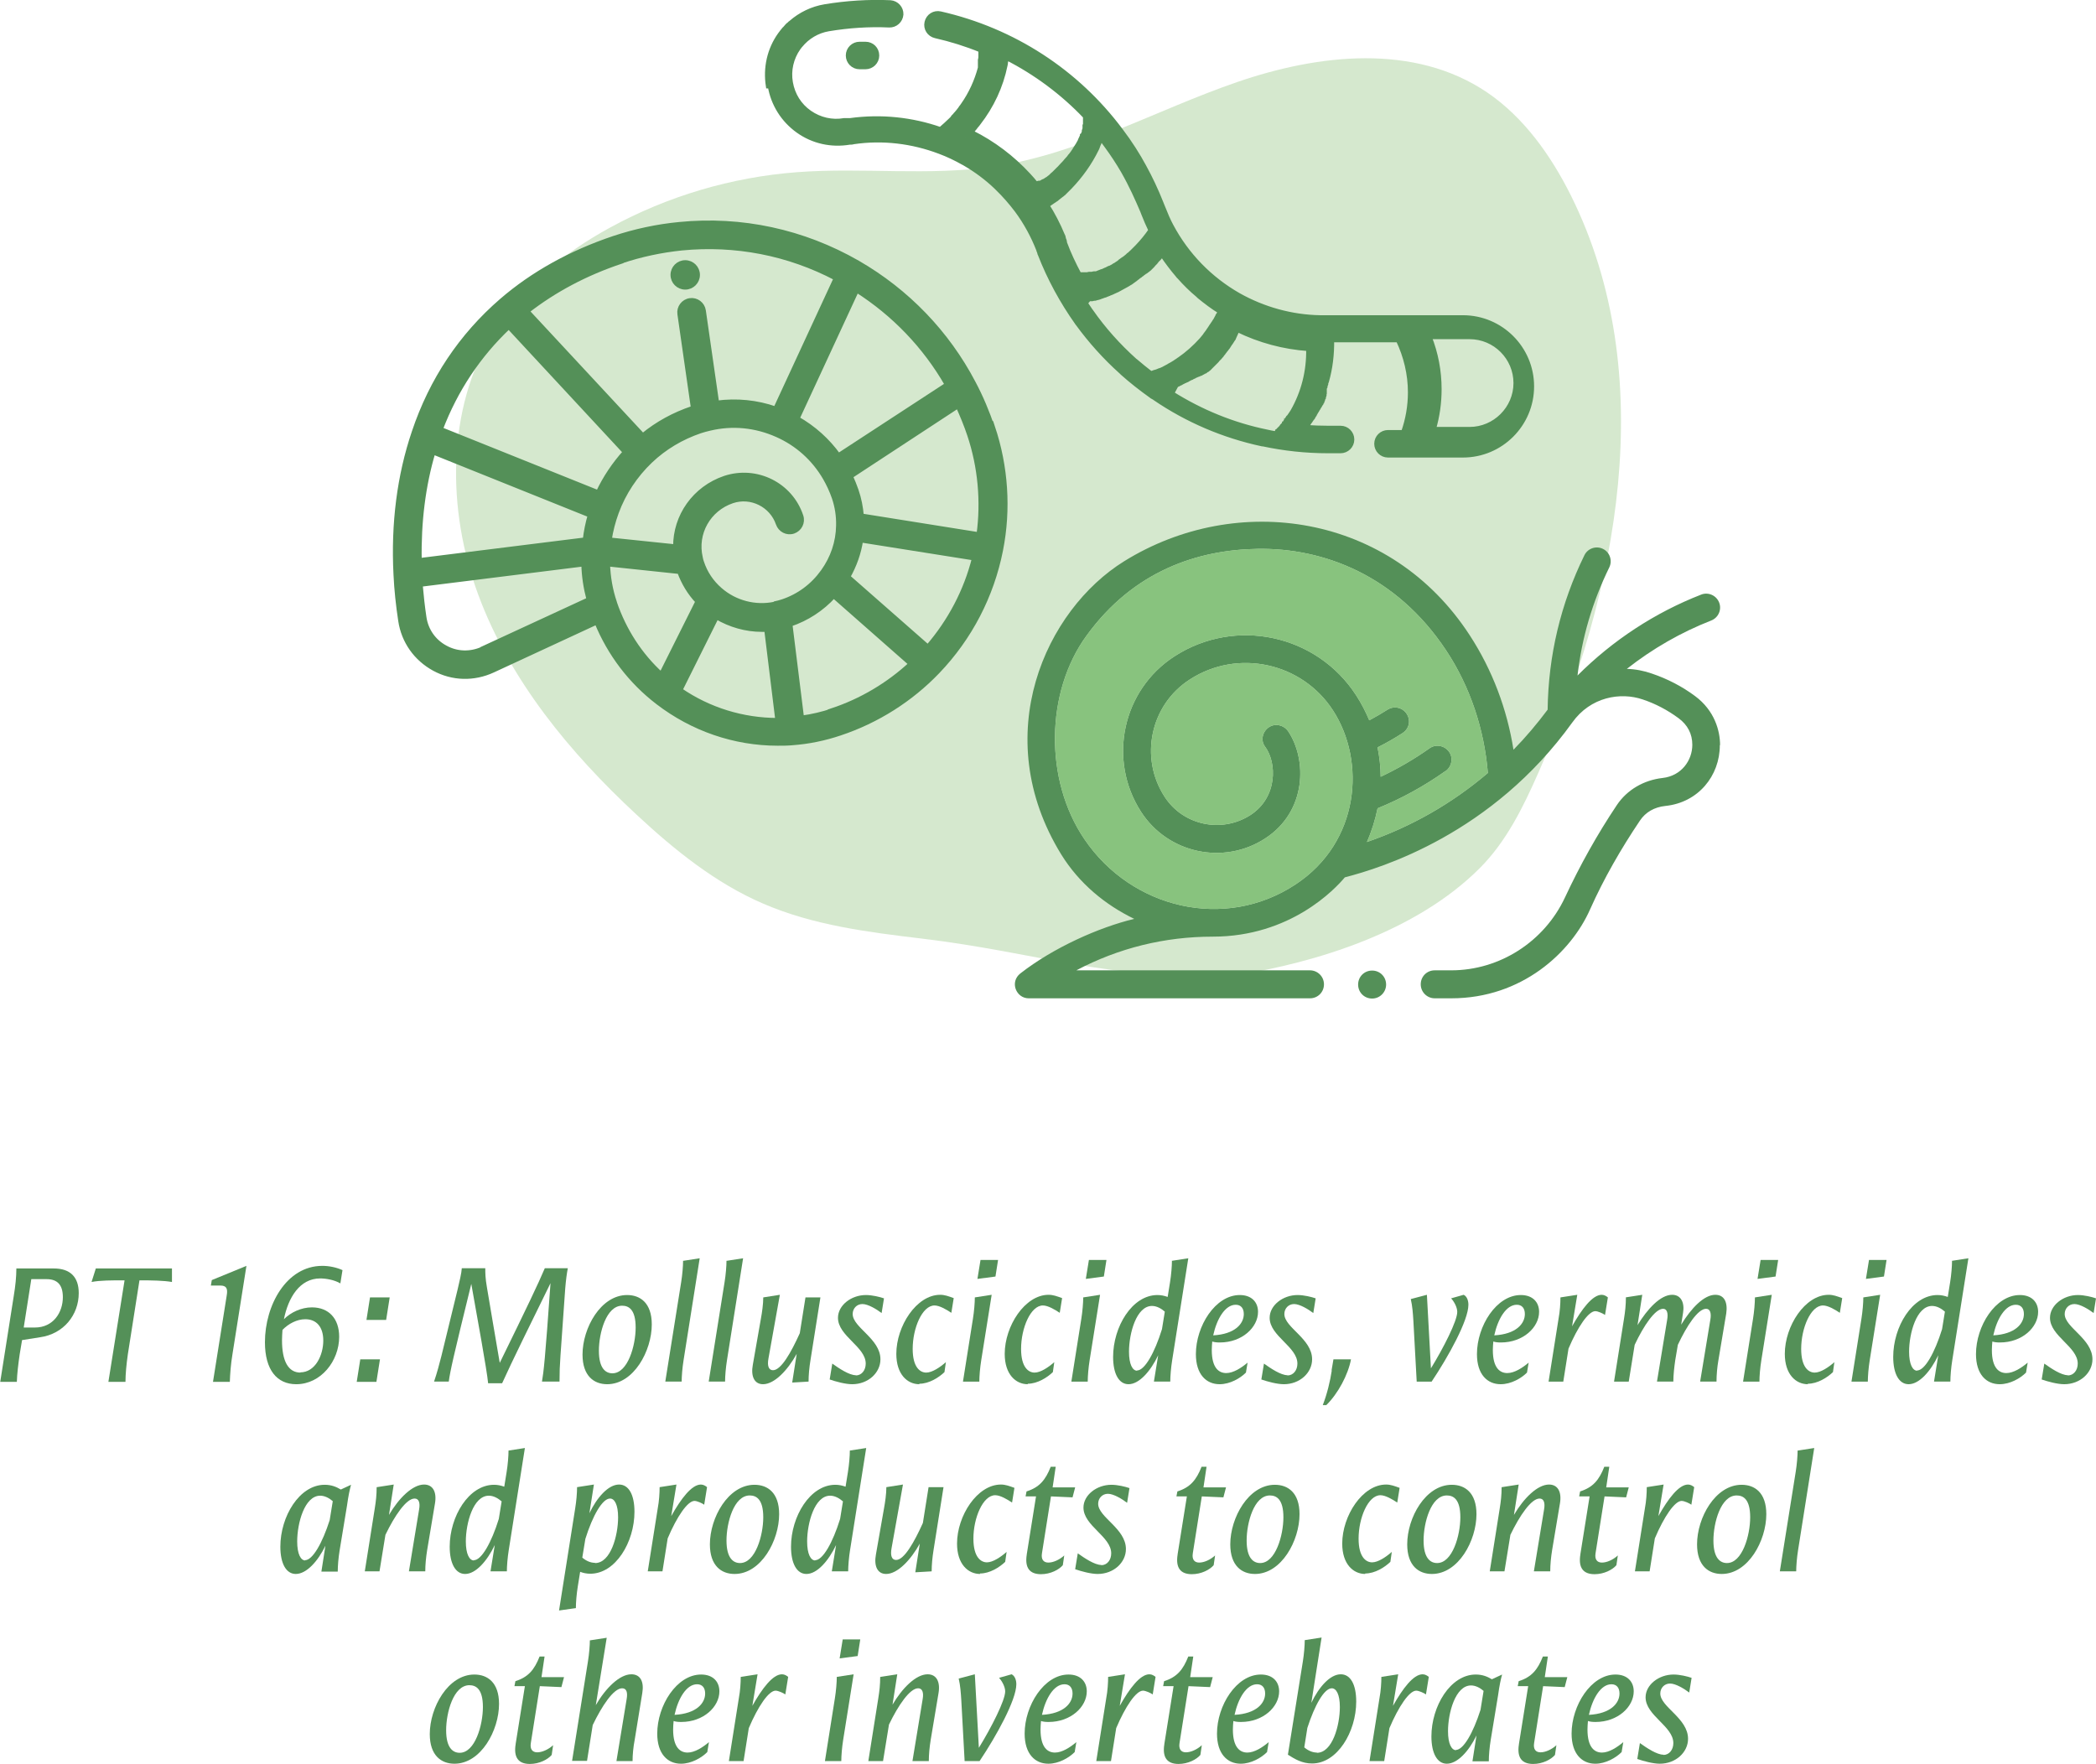 <?xml version="1.0" encoding="UTF-8"?> <svg xmlns="http://www.w3.org/2000/svg" id="Laag_2" data-name="Laag 2" viewBox="0 0 88.37 74.36"><defs><style> .cls-1 { fill: #d5e8ce; } .cls-2, .cls-3 { fill: #549058; } .cls-3 { stroke: #549058; stroke-miterlimit: 10; stroke-width: .2px; } .cls-4 { fill: #88c37e; } </style></defs><g id="Laag_1-2" data-name="Laag 1"><path class="cls-1" d="M52.08,41.13c-5.41.21-8.24-.96-13.23-1.56-2.26-.27-4.56-.56-6.67-1.47-2-.86-3.74-2.26-5.35-3.76-2.8-2.6-5.32-5.64-6.66-9.25-1.34-3.6-1.35-7.84.62-11.06,1.18-1.92,2.98-3.37,4.94-4.44,2.42-1.32,5.11-2.12,7.87-2.33,2.76-.21,5.57.17,8.31-.24,3.59-.53,6.82-2.38,10.25-3.56s7.46-1.64,10.53.43c1.55,1.05,2.69,2.65,3.54,4.35,3.77,7.57,1.99,16.74-1.38,24.36-.64,1.45-1.35,2.89-2.46,4-2.68,2.69-6.92,3.99-10.3,4.52"></path><g><path class="cls-2" d="M.69,53.48h1.58c.67,0,1.05.34,1.05,1.04,0,.92-.64,1.72-1.63,1.86l-.76.12-.1.6c-.06.41-.11.83-.12,1.16h-.7l.57-3.62c.07-.42.11-.81.11-1.16ZM1.47,55.97c.78,0,1.18-.64,1.18-1.28,0-.52-.23-.76-.69-.76h-.64l-.32,2.04h.47Z"></path><path class="cls-2" d="M5.25,53.98c-.55,0-1.03,0-1.39.07l.18-.57h3.21v.57c-.34-.06-.83-.07-1.37-.07l-.49,3.12c-.06.42-.1.84-.1,1.16h-.72l.68-4.27Z"></path><path class="cls-2" d="M9.28,54.2h-.39l.04-.23,1.46-.6-.59,3.73c-.07.42-.1.84-.11,1.16h-.71l.58-3.65c.05-.29-.02-.41-.27-.41Z"></path><path class="cls-2" d="M13.59,53.37c.27,0,.59.06.85.18l-.09.56c-.25-.15-.61-.21-.85-.21-.87,0-1.35.82-1.53,1.72.29-.29.73-.5,1.18-.5.71,0,1.15.47,1.15,1.24,0,1.02-.77,2-1.81,2-.81,0-1.32-.6-1.32-1.77,0-1.55.9-3.22,2.42-3.22ZM12.66,57.86c.63,0,.97-.72.97-1.34,0-.58-.29-.9-.76-.9-.35,0-.71.19-.96.45-.01.15-.02.3-.02.44,0,.87.26,1.36.78,1.36Z"></path><path class="cls-2" d="M16.02,57.31l-.15.95h-.83l.15-.95h.83ZM15.6,54.7h.83l-.15.95h-.83l.15-.95Z"></path><path class="cls-2" d="M18.61,57.17l.68-2.79c.08-.34.17-.71.18-.91h.99c0,.2,0,.41.07.81.1.62.36,2.11.54,3.18,1.18-2.41,1.61-3.31,1.9-3.99h.97c-.04.2-.08.49-.11.86l-.2,2.83c-.03.42-.04.7-.04,1.09h-.74c.07-.41.13-.88.36-4.15-.81,1.65-1.63,3.31-2.04,4.22h-.59c-.05-.55-.47-2.83-.71-4.19-.77,3.14-.88,3.63-.95,4.12h-.62c.13-.38.22-.73.31-1.08Z"></path><path class="cls-2" d="M24.56,57.11c0-1.12.77-2.51,1.88-2.51.55,0,1.04.33,1.04,1.24,0,1.11-.76,2.52-1.88,2.52-.55,0-1.04-.34-1.04-1.25ZM25.82,57.9c.65,0,.98-1.17.98-1.93s-.29-.92-.57-.92c-.67,0-.98,1.15-.98,1.9s.29.95.57.95Z"></path><path class="cls-2" d="M28.79,53.16l.71-.11-.68,4.3c-.05.31-.08.67-.08.9h-.69l.67-4.2c.05-.31.08-.67.08-.9Z"></path><path class="cls-2" d="M30.62,53.16l.71-.11-.68,4.3c-.05.31-.08.67-.08.9h-.69l.67-4.2c.05-.31.08-.67.08-.9Z"></path><path class="cls-2" d="M33.59,57.08c-.38.69-.94,1.28-1.42,1.28-.37,0-.52-.34-.43-.82l.34-1.94c.05-.27.1-.62.1-.9l.7-.11-.48,2.68c-.06.32.01.5.19.5.34,0,.76-.74,1.13-1.56l.24-1.51h.63l-.42,2.65c-.05.31-.08.62-.08.9l-.69.04.19-1.21Z"></path><path class="cls-2" d="M36.08,57.99c.25,0,.42-.22.42-.5,0-.71-1.17-1.16-1.17-1.93,0-.52.55-.96,1.18-.96.26,0,.59.08.76.14l-.1.62c-.21-.16-.57-.38-.81-.38s-.41.19-.41.42c0,.57,1.17,1.04,1.17,1.91,0,.57-.52,1.05-1.19,1.05-.29,0-.69-.11-.95-.2l.11-.67c.28.2.71.49.99.49Z"></path><path class="cls-2" d="M38.76,58.36c-.5,0-.97-.41-.97-1.28,0-1.17.85-2.49,1.85-2.49.19,0,.35.06.57.14l-.1.62c-.21-.14-.5-.31-.71-.31-.52,0-.92.96-.92,1.83,0,.79.32,1,.57,1s.58-.22.83-.44l-.06.42c-.24.23-.65.49-1.06.49Z"></path><path class="cls-2" d="M41.1,54.7l.71-.11-.44,2.76c-.05.31-.08.67-.08.9h-.69l.42-2.65c.05-.31.08-.67.08-.9ZM41.34,53.12h.74l-.11.7-.76.1.13-.8Z"></path><path class="cls-2" d="M43.33,58.36c-.5,0-.97-.41-.97-1.28,0-1.17.85-2.49,1.85-2.49.19,0,.35.06.57.14l-.1.62c-.21-.14-.5-.31-.71-.31-.52,0-.92.96-.92,1.83,0,.79.32,1,.57,1s.58-.22.83-.44l-.06.42c-.24.23-.65.49-1.06.49Z"></path><path class="cls-2" d="M45.67,54.7l.71-.11-.44,2.76c-.05.31-.08.67-.08.9h-.69l.42-2.65c.05-.31.08-.67.08-.9ZM45.91,53.12h.74l-.11.7-.76.1.13-.8Z"></path><path class="cls-2" d="M49.39,53.16l.71-.11-.68,4.3c-.05.31-.08.67-.08.9h-.69l.18-1.11c-.32.67-.8,1.22-1.25,1.22-.4,0-.65-.43-.65-1.15,0-1.27.8-2.61,1.87-2.61.15,0,.29.03.43.08l.1-.62c.05-.31.08-.67.08-.9ZM47.94,57.78c.32,0,.74-.74,1.05-1.74l.12-.74c-.15-.13-.34-.24-.54-.24-.66,0-.97,1.16-.97,1.93,0,.53.15.8.34.8Z"></path><path class="cls-2" d="M51.42,58.36c-.56,0-1-.41-1-1.27,0-1.18.82-2.49,1.85-2.49.5,0,.77.3.77.71,0,.65-.67,1.29-1.61,1.29-.13,0-.23-.01-.32-.04-.01.12-.02.24-.02.36,0,.77.31.97.61.97s.64-.22.9-.44l-.07.42c-.24.24-.67.49-1.11.49ZM52.44,55.4c0-.24-.12-.39-.34-.39-.45,0-.8.6-.95,1.29.92-.05,1.29-.49,1.29-.9Z"></path><path class="cls-2" d="M54.28,57.99c.25,0,.42-.22.42-.5,0-.71-1.17-1.16-1.17-1.93,0-.52.55-.96,1.18-.96.26,0,.59.08.76.14l-.1.62c-.21-.16-.57-.38-.81-.38s-.41.19-.41.42c0,.57,1.17,1.04,1.17,1.91,0,.57-.52,1.05-1.19,1.05-.29,0-.69-.11-.95-.2l.11-.67c.28.2.71.49.99.49Z"></path><path class="cls-2" d="M56.14,57.78l.08-.47h.74c-.12.65-.55,1.45-1.04,1.93h-.15c.18-.46.31-1,.38-1.46Z"></path><path class="cls-2" d="M59.73,58.25l-.14-2.56c-.02-.32-.04-.62-.11-.92l.68-.18.17,3.1c.53-.86,1.11-2,1.11-2.38,0-.21-.16-.47-.26-.57l.53-.15c.13.06.2.23.2.42,0,.66-.84,2.18-1.55,3.24h-.63Z"></path><path class="cls-2" d="M63.27,58.36c-.56,0-1-.41-1-1.27,0-1.18.82-2.49,1.85-2.49.5,0,.77.3.77.71,0,.65-.67,1.29-1.61,1.29-.13,0-.23-.01-.32-.04-.01.12-.02.24-.02.36,0,.77.31.97.61.97s.64-.22.9-.44l-.07.42c-.24.24-.67.49-1.11.49ZM64.29,55.4c0-.24-.12-.39-.34-.39-.45,0-.8.6-.95,1.29.92-.05,1.29-.49,1.29-.9Z"></path><path class="cls-2" d="M65.79,54.7l.71-.11-.22,1.33c.41-.73.86-1.33,1.25-1.33.11,0,.2.06.26.11l-.12.74c-.08-.06-.3-.16-.41-.16-.29,0-.74.66-1.13,1.58l-.22,1.39h-.62l.42-2.65c.06-.32.08-.65.08-.9Z"></path><path class="cls-2" d="M68.53,54.7l.71-.11-.2,1.28c.42-.69.97-1.28,1.46-1.28.38,0,.53.34.46.76l-.08.5c.42-.69.96-1.26,1.44-1.26.38,0,.53.32.46.79l-.33,1.97c-.05.28-.08.62-.08.9h-.69l.43-2.61c.05-.28-.01-.46-.18-.46-.34,0-.81.71-1.19,1.52l-.11.65c-.04.28-.08.62-.08.9h-.69l.43-2.61c.05-.28-.01-.46-.17-.46-.34,0-.82.71-1.2,1.52l-.25,1.55h-.62l.42-2.65c.05-.31.08-.59.08-.9Z"></path><path class="cls-2" d="M73.99,54.7l.71-.11-.44,2.76c-.05.31-.08.67-.08.9h-.69l.42-2.65c.05-.31.08-.67.08-.9ZM74.23,53.12h.74l-.11.7-.76.1.13-.8Z"></path><path class="cls-2" d="M76.22,58.36c-.5,0-.97-.41-.97-1.28,0-1.17.85-2.49,1.85-2.49.19,0,.35.06.57.14l-.1.62c-.21-.14-.5-.31-.71-.31-.52,0-.92.96-.92,1.83,0,.79.32,1,.57,1s.58-.22.83-.44l-.06.42c-.24.23-.65.49-1.06.49Z"></path><path class="cls-2" d="M78.56,54.7l.71-.11-.44,2.76c-.05.31-.08.67-.08.9h-.69l.42-2.65c.05-.31.08-.67.08-.9ZM78.8,53.12h.74l-.11.7-.76.1.13-.8Z"></path><path class="cls-2" d="M82.28,53.16l.71-.11-.68,4.3c-.05.31-.08.67-.08.9h-.69l.18-1.11c-.32.67-.8,1.22-1.25,1.22-.4,0-.65-.43-.65-1.15,0-1.27.8-2.61,1.87-2.61.15,0,.29.03.43.08l.1-.62c.05-.31.08-.67.08-.9ZM80.83,57.78c.32,0,.74-.74,1.05-1.74l.12-.74c-.15-.13-.34-.24-.54-.24-.66,0-.97,1.16-.97,1.93,0,.53.15.8.34.8Z"></path><path class="cls-2" d="M84.31,58.36c-.56,0-1-.41-1-1.27,0-1.18.82-2.49,1.85-2.49.5,0,.77.3.77.71,0,.65-.67,1.29-1.61,1.29-.13,0-.23-.01-.32-.04-.01.12-.02.24-.02.36,0,.77.31.97.61.97s.64-.22.9-.44l-.07.42c-.24.24-.67.49-1.11.49ZM85.33,55.4c0-.24-.12-.39-.34-.39-.45,0-.8.6-.95,1.29.92-.05,1.29-.49,1.29-.9Z"></path><path class="cls-2" d="M87.18,57.99c.25,0,.42-.22.42-.5,0-.71-1.17-1.16-1.17-1.93,0-.52.55-.96,1.18-.96.26,0,.59.08.76.14l-.1.62c-.21-.16-.57-.38-.81-.38s-.41.19-.41.42c0,.57,1.17,1.04,1.17,1.91,0,.57-.52,1.05-1.19,1.05-.29,0-.69-.11-.95-.2l.11-.67c.28.2.71.49.99.49Z"></path><path class="cls-2" d="M13.72,65.17c-.32.66-.8,1.19-1.25,1.19-.4,0-.65-.43-.65-1.15,0-1.27.8-2.61,1.87-2.61.27,0,.48.08.68.2l.43-.2c-.06.22-.11.45-.17.88l-.31,1.88c-.05.31-.08.64-.08.9h-.69l.17-1.09ZM12.86,65.78c.32,0,.73-.72,1.04-1.69l.13-.8c-.15-.13-.34-.23-.53-.23-.66,0-.97,1.16-.97,1.93,0,.53.15.8.34.8Z"></path><path class="cls-2" d="M15.89,62.7l.71-.11-.2,1.28c.41-.7.99-1.28,1.48-1.28.37,0,.54.31.46.79l-.33,1.97c-.05.31-.08.62-.08.9h-.69l.43-2.61c.05-.28-.01-.46-.19-.46-.35,0-.84.72-1.23,1.53l-.25,1.54h-.62l.42-2.65c.05-.31.08-.57.08-.9Z"></path><path class="cls-2" d="M21.42,61.16l.71-.11-.68,4.3c-.05.31-.08.67-.08.9h-.69l.18-1.11c-.32.67-.8,1.22-1.25,1.22-.4,0-.65-.43-.65-1.15,0-1.27.8-2.61,1.87-2.61.15,0,.29.03.43.08l.1-.62c.05-.31.08-.67.08-.9ZM19.98,65.78c.32,0,.74-.74,1.05-1.74l.12-.74c-.15-.13-.34-.24-.54-.24-.66,0-.97,1.16-.97,1.93,0,.53.15.8.34.8Z"></path><path class="cls-2" d="M24.28,67.8l-.71.1.68-4.3c.05-.31.08-.64.08-.9l.71-.11-.19,1.21c.32-.67.8-1.21,1.25-1.21.41,0,.65.43.65,1.15,0,1.28-.8,2.61-1.86,2.61-.16,0-.3-.03-.43-.08l-.1.62c-.05.31-.08.67-.08.9ZM25.09,65.9c.66,0,.97-1.16.97-1.93,0-.53-.15-.79-.34-.79-.32,0-.73.71-1.04,1.7l-.13.79c.15.13.34.22.53.22Z"></path><path class="cls-2" d="M27.81,62.7l.71-.11-.22,1.33c.41-.73.86-1.33,1.25-1.33.11,0,.2.06.26.11l-.12.74c-.08-.06-.3-.16-.41-.16-.29,0-.74.66-1.13,1.58l-.22,1.39h-.62l.42-2.65c.06-.32.08-.65.08-.9Z"></path><path class="cls-2" d="M29.93,65.11c0-1.12.77-2.51,1.88-2.51.55,0,1.04.33,1.04,1.24,0,1.11-.76,2.52-1.88,2.52-.55,0-1.04-.34-1.04-1.25ZM31.2,65.9c.65,0,.98-1.17.98-1.93s-.29-.92-.57-.92c-.67,0-.98,1.15-.98,1.9s.29.95.57.95Z"></path><path class="cls-2" d="M35.81,61.16l.71-.11-.68,4.3c-.05.31-.08.67-.08.9h-.69l.18-1.11c-.32.67-.8,1.22-1.25,1.22-.4,0-.65-.43-.65-1.15,0-1.27.8-2.61,1.87-2.61.15,0,.29.03.43.08l.1-.62c.05-.31.08-.67.08-.9ZM34.37,65.78c.32,0,.74-.74,1.05-1.74l.12-.74c-.15-.13-.34-.24-.54-.24-.66,0-.97,1.16-.97,1.93,0,.53.15.8.34.8Z"></path><path class="cls-2" d="M38.78,65.08c-.38.69-.94,1.28-1.42,1.28-.37,0-.52-.34-.43-.82l.34-1.94c.05-.27.1-.62.1-.9l.7-.11-.48,2.68c-.06.32.01.5.19.5.34,0,.76-.74,1.13-1.56l.24-1.51h.63l-.42,2.65c-.05.31-.08.62-.08.9l-.69.04.19-1.21Z"></path><path class="cls-2" d="M41.32,66.36c-.5,0-.97-.41-.97-1.28,0-1.17.85-2.49,1.85-2.49.19,0,.35.06.57.14l-.1.62c-.21-.14-.5-.31-.71-.31-.52,0-.92.96-.92,1.83,0,.79.32,1,.57,1s.58-.22.83-.44l-.06.42c-.24.23-.65.49-1.06.49Z"></path><path class="cls-2" d="M43.29,65.53l.39-2.44h-.44l.04-.21c.54-.17.8-.48,1.02-1.04h.21l-.13.87h.95l-.11.42-.91-.04-.38,2.4c-.04.25.06.39.27.39.2,0,.46-.11.67-.3l-.06.41c-.16.19-.52.38-.92.38-.48,0-.69-.27-.6-.83Z"></path><path class="cls-2" d="M46.43,65.99c.25,0,.42-.22.42-.5,0-.71-1.17-1.16-1.17-1.93,0-.52.55-.96,1.18-.96.26,0,.59.08.76.14l-.1.62c-.21-.16-.57-.38-.81-.38s-.41.19-.41.42c0,.57,1.17,1.04,1.17,1.91,0,.57-.52,1.05-1.19,1.05-.29,0-.69-.11-.95-.2l.11-.67c.28.2.71.49.99.49Z"></path><path class="cls-2" d="M49.65,65.53l.39-2.44h-.44l.04-.21c.54-.17.8-.48,1.02-1.04h.21l-.13.87h.95l-.11.42-.91-.04-.38,2.4c-.04.25.06.39.27.39.2,0,.46-.11.67-.3l-.06.41c-.16.19-.52.38-.92.38-.48,0-.69-.27-.6-.83Z"></path><path class="cls-2" d="M51.87,65.11c0-1.12.77-2.51,1.88-2.51.55,0,1.04.33,1.04,1.24,0,1.11-.76,2.52-1.88,2.52-.55,0-1.04-.34-1.04-1.25ZM53.13,65.9c.65,0,.98-1.17.98-1.93s-.29-.92-.57-.92c-.67,0-.98,1.15-.98,1.9s.29.95.57.95Z"></path><path class="cls-2" d="M57.56,66.36c-.5,0-.97-.41-.97-1.28,0-1.17.85-2.49,1.85-2.49.19,0,.35.06.57.14l-.1.62c-.21-.14-.5-.31-.71-.31-.52,0-.92.96-.92,1.83,0,.79.32,1,.57,1s.58-.22.83-.44l-.06.42c-.24.23-.65.49-1.06.49Z"></path><path class="cls-2" d="M59.33,65.11c0-1.12.77-2.51,1.88-2.51.55,0,1.04.33,1.04,1.24,0,1.11-.76,2.52-1.88,2.52-.55,0-1.04-.34-1.04-1.25ZM60.59,65.9c.65,0,.98-1.17.98-1.93s-.29-.92-.57-.92c-.67,0-.98,1.15-.98,1.9s.29.95.57.95Z"></path><path class="cls-2" d="M63.32,62.7l.71-.11-.2,1.28c.41-.7.99-1.28,1.48-1.28.37,0,.54.31.46.79l-.33,1.97c-.05.31-.08.62-.08.9h-.69l.43-2.61c.05-.28-.01-.46-.19-.46-.35,0-.84.72-1.23,1.53l-.25,1.54h-.62l.42-2.65c.05-.31.08-.57.08-.9Z"></path><path class="cls-2" d="M66.63,65.53l.39-2.44h-.44l.04-.21c.54-.17.8-.48,1.02-1.04h.21l-.13.87h.95l-.11.42-.91-.04-.38,2.4c-.04.25.06.39.27.39.2,0,.46-.11.67-.3l-.06.41c-.16.19-.52.38-.92.38-.48,0-.69-.27-.6-.83Z"></path><path class="cls-2" d="M69.43,62.7l.71-.11-.22,1.33c.41-.73.86-1.33,1.25-1.33.11,0,.2.06.26.11l-.12.74c-.08-.06-.3-.16-.41-.16-.29,0-.74.66-1.13,1.58l-.22,1.39h-.62l.42-2.65c.06-.32.08-.65.08-.9Z"></path><path class="cls-2" d="M71.55,65.11c0-1.12.77-2.51,1.88-2.51.55,0,1.04.33,1.04,1.24,0,1.11-.76,2.52-1.88,2.52-.55,0-1.04-.34-1.04-1.25ZM72.81,65.9c.65,0,.98-1.17.98-1.93s-.29-.92-.57-.92c-.67,0-.98,1.15-.98,1.9s.29.95.57.95Z"></path><path class="cls-2" d="M75.78,61.16l.71-.11-.68,4.3c-.05.31-.08.67-.08.9h-.69l.67-4.2c.05-.31.08-.67.08-.9Z"></path><path class="cls-2" d="M18.12,73.11c0-1.12.77-2.51,1.88-2.51.55,0,1.04.33,1.04,1.24,0,1.11-.76,2.52-1.88,2.52-.55,0-1.04-.34-1.04-1.25ZM19.38,73.9c.65,0,.98-1.17.98-1.93s-.29-.92-.57-.92c-.67,0-.98,1.15-.98,1.9s.29.95.57.95Z"></path><path class="cls-2" d="M21.74,73.53l.39-2.44h-.44l.04-.21c.54-.17.8-.48,1.02-1.04h.21l-.13.87h.95l-.11.42-.91-.04-.38,2.4c-.04.25.06.39.27.39.2,0,.46-.11.67-.3l-.06.41c-.16.19-.52.38-.92.38-.48,0-.69-.27-.6-.83Z"></path><path class="cls-2" d="M24.87,69.16l.71-.11-.46,2.84c.41-.71,1-1.3,1.5-1.3.38,0,.54.31.46.79l-.32,1.97c-.06.31-.09.64-.09.9h-.68l.43-2.61c.05-.28,0-.46-.19-.46-.36,0-.85.74-1.24,1.55l-.24,1.51h-.63l.67-4.2c.05-.31.08-.67.08-.9Z"></path><path class="cls-2" d="M28.71,74.36c-.56,0-1-.41-1-1.27,0-1.18.82-2.49,1.85-2.49.5,0,.77.3.77.71,0,.65-.67,1.29-1.61,1.29-.13,0-.23-.01-.32-.04-.01.12-.02.24-.02.36,0,.77.31.97.61.97s.64-.22.9-.44l-.07.42c-.24.24-.67.49-1.11.49ZM29.73,71.4c0-.24-.12-.39-.34-.39-.45,0-.8.6-.95,1.29.92-.05,1.29-.49,1.29-.9Z"></path><path class="cls-2" d="M31.23,70.7l.71-.11-.22,1.33c.41-.73.86-1.33,1.25-1.33.11,0,.2.06.26.11l-.12.74c-.08-.06-.3-.16-.41-.16-.29,0-.74.66-1.13,1.58l-.22,1.39h-.62l.42-2.65c.06-.32.08-.65.08-.9Z"></path><path class="cls-2" d="M35.28,70.7l.71-.11-.44,2.76c-.05.31-.08.67-.08.9h-.69l.42-2.65c.05-.31.08-.67.08-.9ZM35.53,69.12h.74l-.11.7-.76.1.13-.8Z"></path><path class="cls-2" d="M37.12,70.7l.71-.11-.2,1.28c.41-.7.99-1.28,1.48-1.28.37,0,.54.31.46.79l-.33,1.97c-.05.31-.08.62-.08.9h-.69l.43-2.61c.05-.28-.01-.46-.19-.46-.35,0-.84.72-1.23,1.53l-.25,1.54h-.62l.42-2.65c.05-.31.08-.57.08-.9Z"></path><path class="cls-2" d="M40.67,74.25l-.14-2.56c-.02-.32-.04-.62-.11-.92l.68-.18.17,3.1c.53-.86,1.11-2,1.11-2.38,0-.21-.16-.47-.26-.57l.53-.15c.13.06.2.23.2.42,0,.66-.84,2.18-1.55,3.24h-.63Z"></path><path class="cls-2" d="M44.2,74.36c-.56,0-1-.41-1-1.27,0-1.18.82-2.49,1.85-2.49.5,0,.77.3.77.71,0,.65-.67,1.29-1.61,1.29-.13,0-.23-.01-.32-.04-.01.12-.02.24-.02.36,0,.77.31.97.61.97s.64-.22.9-.44l-.07.42c-.24.24-.67.49-1.11.49ZM45.22,71.4c0-.24-.12-.39-.34-.39-.45,0-.8.6-.95,1.29.92-.05,1.29-.49,1.29-.9Z"></path><path class="cls-2" d="M46.72,70.7l.71-.11-.22,1.33c.41-.73.86-1.33,1.25-1.33.11,0,.2.06.26.11l-.12.74c-.08-.06-.3-.16-.41-.16-.29,0-.74.66-1.13,1.58l-.22,1.39h-.62l.42-2.65c.06-.32.08-.65.08-.9Z"></path><path class="cls-2" d="M49.09,73.53l.39-2.44h-.44l.04-.21c.54-.17.8-.48,1.02-1.04h.21l-.13.87h.95l-.11.42-.91-.04-.38,2.4c-.04.25.06.39.27.39.2,0,.46-.11.67-.3l-.06.41c-.16.19-.52.38-.92.38-.48,0-.69-.27-.6-.83Z"></path><path class="cls-2" d="M52.31,74.36c-.56,0-1-.41-1-1.27,0-1.18.82-2.49,1.85-2.49.5,0,.77.3.77.71,0,.65-.67,1.29-1.61,1.29-.13,0-.23-.01-.32-.04-.01.12-.02.24-.02.36,0,.77.31.97.61.97s.64-.22.9-.44l-.07.42c-.24.24-.67.49-1.11.49ZM53.34,71.4c0-.24-.12-.39-.34-.39-.45,0-.8.6-.95,1.29.92-.05,1.29-.49,1.29-.9Z"></path><path class="cls-2" d="M55.29,71.79c.32-.67.79-1.2,1.24-1.2.41,0,.65.43.65,1.15,0,1.28-.8,2.61-1.86,2.61-.42,0-.72-.18-1.02-.37l.63-3.93c.05-.31.08-.67.08-.9l.71-.11-.43,2.74ZM55.52,73.9c.66,0,.97-1.16.97-1.93,0-.53-.15-.79-.34-.79-.32,0-.72.71-1.03,1.67l-.13.82c.15.13.34.22.53.22Z"></path><path class="cls-2" d="M58.24,70.7l.71-.11-.22,1.33c.41-.73.86-1.33,1.25-1.33.11,0,.2.06.26.11l-.12.74c-.08-.06-.3-.16-.41-.16-.29,0-.74.66-1.13,1.58l-.22,1.39h-.62l.42-2.65c.06-.32.08-.65.08-.9Z"></path><path class="cls-2" d="M62.25,73.17c-.32.66-.8,1.19-1.25,1.19-.4,0-.65-.43-.65-1.15,0-1.27.8-2.61,1.87-2.61.27,0,.48.08.68.2l.43-.2c-.06.22-.11.45-.17.88l-.31,1.88c-.05.31-.08.64-.08.9h-.69l.17-1.09ZM61.38,73.78c.32,0,.73-.72,1.04-1.69l.13-.8c-.15-.13-.34-.23-.53-.23-.66,0-.97,1.16-.97,1.93,0,.53.15.8.34.8Z"></path><path class="cls-2" d="M64.04,73.53l.39-2.44h-.44l.04-.21c.54-.17.8-.48,1.02-1.04h.21l-.13.87h.95l-.11.42-.91-.04-.38,2.4c-.04.25.06.39.27.39.2,0,.46-.11.67-.3l-.06.41c-.16.19-.52.38-.92.38-.48,0-.69-.27-.6-.83Z"></path><path class="cls-2" d="M67.26,74.36c-.56,0-1-.41-1-1.27,0-1.18.82-2.49,1.85-2.49.5,0,.77.3.77.71,0,.65-.67,1.29-1.61,1.29-.13,0-.23-.01-.32-.04-.01.12-.02.24-.02.36,0,.77.31.97.61.97s.64-.22.9-.44l-.07.42c-.24.24-.67.49-1.11.49ZM68.28,71.4c0-.24-.12-.39-.34-.39-.45,0-.8.6-.95,1.29.92-.05,1.29-.49,1.29-.9Z"></path><path class="cls-2" d="M70.13,73.99c.25,0,.42-.22.42-.5,0-.71-1.17-1.16-1.17-1.93,0-.52.55-.96,1.18-.96.26,0,.59.08.76.14l-.1.62c-.21-.16-.57-.38-.81-.38s-.41.19-.41.42c0,.57,1.17,1.04,1.17,1.91,0,.57-.52,1.05-1.19,1.05-.29,0-.69-.11-.95-.2l.11-.67c.28.2.71.49.99.49Z"></path></g><path class="cls-2" d="M58.44,41.51c0,.32-.26.59-.59.59s-.59-.26-.59-.59.26-.59.59-.59.59.26.59.59ZM72.51,31.42c0,1.29-.91,2.42-2.3,2.56-.46.05-.83.26-1.07.62-.8,1.19-1.52,2.44-2.1,3.74-.8,1.81-2.87,3.75-5.85,3.75h-.7c-.32,0-.59-.26-.59-.59s.26-.59.59-.59h.7c2.04,0,3.92-1.21,4.79-3.07.63-1.35,1.36-2.66,2.19-3.9.43-.64,1.13-1.05,1.93-1.14.79-.09,1.25-.74,1.25-1.4,0-.46-.2-.84-.58-1.12-.46-.34-.97-.61-1.51-.79-.94-.32-2.2-.11-2.97.97-3.38,4.7-8.04,6.13-9.59,6.53-.41.49-2.29,2.5-5.57,2.5-2.03,0-3.97.48-5.75,1.42h9.85c.32,0,.59.26.59.59s-.26.59-.59.59h-11.86c-.53,0-.81-.69-.35-1.05,1.4-1.09,3.31-1.94,4.8-2.3-1.22-.59-2.32-1.49-3.08-2.72-3.09-5.03-.65-10.31,2.66-12.36,4.76-2.95,11.23-2.02,14.57,3.13.95,1.46,1.57,3.11,1.84,4.82.52-.53,1-1.1,1.44-1.69.03-2.28.55-4.47,1.55-6.51.14-.29.49-.41.78-.27.29.14.41.49.27.78-.71,1.45-1.16,2.97-1.34,4.56,1.48-1.48,3.26-2.65,5.21-3.41.3-.12.64.03.76.33.12.3-.03.64-.33.76-1.28.5-2.48,1.19-3.56,2.04.36.01.72.08,1.06.2.65.22,1.27.54,1.82.95.82.61,1.05,1.46,1.05,2.06h0ZM60.94,32.51c-.89.63-1.85,1.16-2.86,1.57-.1.49-.25.97-.45,1.42,1.86-.64,3.57-1.61,5.1-2.91-.15-1.83-.74-3.63-1.76-5.17-2.11-3.18-5.19-4.32-7.94-4.28-2.54.04-5.24.93-7.22,3.66-1.73,2.37-1.79,6.08-.09,8.58,1.99,2.94,5.93,3.87,8.9,1.91,2.72-1.79,2.97-5.2,1.58-7.34-1.31-2.02-4.02-2.61-6.04-1.3-1.66,1.07-2.13,3.29-1.06,4.94.78,1.21,2.4,1.55,3.61.78,1.17-.75,1.13-2.23.62-2.9-.19-.26-.1-.63.17-.81.27-.18.63-.09.81.17.8,1.19.79,3.38-.97,4.52-1.75,1.14-4.1.63-5.23-1.12-1.42-2.2-.79-5.14,1.41-6.56,2.57-1.66,6-.92,7.66,1.65.22.34.4.69.55,1.05.26-.14.52-.29.77-.45.27-.17.63-.1.81.18s.1.63-.18.81c-.34.22-.69.42-1.05.6.08.41.13.82.13,1.24.72-.34,1.41-.74,2.06-1.2.26-.19.63-.12.82.14.19.26.12.63-.14.82h0Z"></path><g><path class="cls-3" d="M35.76,2.34c0,.26.21.48.48.48h.25c.26,0,.48-.21.48-.48s-.21-.48-.48-.48h-.25c-.26,0-.48.21-.48.48Z"></path><path class="cls-3" d="M32.47,3.63c.13.76.55,1.43,1.18,1.88.63.45,1.4.62,2.17.49.02,0,.04,0,.05,0,0,0,0,0,.01,0,.04,0,.07-.01.11-.02,0,0,0,0,0,0,1.22-.18,2.47-.03,3.63.41,0,0,0,0,0,0,.35.13.68.29,1,.47,0,0,0,0,0,0,.02,0,.03.02.05.03,0,0,0,0,.01,0,0,0,.02.01.03.02.46.27.89.59,1.28.96,0,0,0,0,0,0,.01,0,.02.02.03.03,0,0,.02.02.03.03,0,0,0,0,.01.01.29.28.56.59.81.92.38.51.69,1.08.92,1.67,0,0,0,0,0,.01,0,.02.01.03.02.05,0,.02.02.04.02.06,0,0,0,0,0,.01,0,.02.01.03.02.05,0,0,0,0,0,0,.4,1.03.93,2,1.56,2.89,0,0,0,.01.01.02,0,0,.01.01.02.02.54.74,1.15,1.42,1.83,2.03.02.02.04.03.05.05,0,0,0,0,0,0,.38.34.79.66,1.21.96.01.01.03.02.04.03.02.01.03.02.05.03,0,0,0,0,.01,0,.01,0,.03.02.04.03,0,0,0,0,0,0,1.39.95,2.92,1.6,4.55,1.95,0,0,.02,0,.03,0,0,0,0,0,0,0,.89.19,1.81.29,2.74.29h.53c.26,0,.48-.21.48-.48,0-.26-.21-.48-.48-.48h-.53c-.31,0-.63-.01-.94-.04,0,0,0,0,0,0,0,0,0,0,0,0,0,0,.01-.02.02-.03,0,0,0,0,0,0,0,0,.01-.02.02-.03,0,0,0,0,0,0,0-.01.02-.02.03-.03,0,0,0,0,0,0,0,0,.01-.02.02-.03,0,0,0,0,0,0,.02-.02.03-.04.05-.07,0,0,0,0,0,0,0,0,.01-.02.02-.03,0,0,0,0,0,0,.02-.02.03-.04.05-.07,0,0,0,0,0,0,0,0,.01-.02.02-.03,0,0,0,0,0,0,.02-.02.03-.05.05-.07,0,0,0,0,0,0,0-.01.01-.02.02-.03,0,0,0,0,0,0,0-.01.02-.02.02-.04,0,0,0,0,0,0,0-.01.01-.02.02-.03,0,0,0,0,0,0,0-.01.01-.02.02-.03,0,0,0,0,0,0,0-.01.02-.02.02-.04,0,0,0,0,0,0,0-.01.01-.02.02-.03,0,0,0,0,0,0,.01-.02.03-.05.04-.07,0,0,0,0,0,0,0-.01.01-.02.02-.03,0,0,0,0,0,0,.01-.02.03-.05.04-.07,0,0,0,0,0,0,0-.01.01-.02.02-.03,0,0,0,0,0,0,.01-.02.03-.05.04-.07,0,0,0,0,0,0,0-.01.01-.02.02-.03,0,0,0,0,0,0,.01-.02.03-.05.04-.07,0,0,0,0,0,0,0-.01.01-.02.02-.03,0,0,0,0,0,0,0-.01.01-.02.02-.04,0,0,0,0,0,0,0-.01.01-.02.02-.03,0,0,0,0,0,0,0-.01,0-.02.01-.03,0,0,0,0,0,0,0-.01.01-.02.02-.04,0,0,0,0,0,0,0,0,0-.02.01-.03,0,0,0,0,0-.01,0-.01,0-.02.01-.03h0s.01-.03.02-.04c0,0,0,0,0-.01,0,0,0-.02.01-.03,0,0,0,0,0-.01,0-.01,0-.02.01-.03,0,0,0,0,0,0,0-.01,0-.02.01-.03,0,0,0,0,0-.01,0,0,0-.02,0-.02,0,0,0-.01,0-.02,0-.01,0-.02.01-.03,0,0,0,0,0-.01,0,0,0-.02,0-.03,0,0,0-.01,0-.02,0,0,0-.01,0-.02,0,0,0-.01,0-.02,0,0,0-.02,0-.03,0,0,0-.02,0-.02,0,0,0-.01,0-.02,0,0,0-.01,0-.02,0,0,0,0,0-.01,0-.02.02-.05.03-.07,0,0,0,0,0-.01,0,0,0-.02,0-.02,0,0,0,0,0,0,0-.03.02-.05.03-.08,0,0,0,0,0,0,0,0,0-.02,0-.03,0,0,0,0,0,0,0-.03.02-.06.03-.09,0,0,0,0,0,0,.16-.56.23-1.15.22-1.75.22,0,.55,0,1.05,0h1.75c.33.69.51,1.45.51,2.21,0,.58-.1,1.15-.29,1.69h-.65c-.26,0-.48.21-.48.48,0,.26.21.48.48.48h.96s0,0,.01,0,0,0,.01,0h2.18c1.6,0,2.9-1.3,2.9-2.9s-1.3-2.9-2.9-2.9h-5.75c-.17,0-.2,0-.21,0-.01,0-.02,0-.06,0h0c-1.2-.02-2.39-.35-3.44-.94-1.21-.69-2.19-1.7-2.84-2.92-.12-.22-.24-.5-.37-.83-.02-.05-.04-.1-.06-.15-.21-.53-.45-1.04-.72-1.53-.26-.48-.58-.99-.99-1.53-1.84-2.46-4.51-4.21-7.59-4.91-.26-.06-.51.1-.57.36-.06.26.1.51.36.57.66.15,1.3.35,1.91.6h0s0,.01,0,.02c0,0,0,.01,0,.02,0,0,0,.01,0,.02,0,0,0,.01,0,.02,0,0,0,.01,0,.02,0,0,0,.01,0,.02,0,0,0,.01,0,.02,0,0,0,.01,0,.02,0,0,0,.01,0,.02,0,0,0,0,0,.01,0,0,0,.01,0,.02,0,0,0,.01,0,.02,0,0,0,.01,0,.02,0,0,0,.01,0,.02,0,0,0,.01,0,.02,0,0,0,0,0,.01,0,.04-.01.08-.02.12,0,0,0,0,0,0,0,0,0,.02,0,.03,0,0,0,0,0,0,0,0,0,.02,0,.03,0,0,0,0,0,0,0,0,0,.02,0,.02,0,0,0,0,0,.01,0,0,0,.02,0,.02,0,0,0,0,0,0,0,0,0,.02,0,.03,0,0,0,0,0,0,0,0,0,.02,0,.03,0,0,0,0,0,0,0,0,0,.02,0,.02,0,0,0,0,0,0,0,0,0,.02,0,.02,0,0,0,0,0,0,0,0,0,.02,0,.03,0,0,0,0,0,0v.03s0,0,0,0c0,0,0,.02,0,.03,0,0,0,0,0,0,0,0,0,.02,0,.03,0,0,0,0,0,0-.15.56-.39,1.09-.72,1.56,0,0,0,0,0,0,0,0-.01.02-.02.03,0,0,0,0,0,0,0,0-.01.02-.02.03,0,0,0,0,0,0,0,0-.01.02-.02.03,0,0,0,0,0,0,0,0-.01.02-.02.02,0,0,0,0,0,0,0,0-.01.02-.02.03,0,0,0,0,0,0,0,0-.01.02-.02.03,0,0,0,0,0,0-.05.07-.11.14-.17.21,0,0,0,0,0,0,0,0-.01.01-.02.02,0,0,0,0,0,0,0,0,0,.01-.01.02,0,0,0,0,0,0,0,0,0,0-.01.01,0,0,0,0-.01.01,0,0,0,0-.01.01,0,0,0,0-.01.01,0,0,0,0-.01.01,0,0,0,0-.01.01,0,0,0,0-.01.01,0,0,0,0-.01.01,0,0,0,0-.01.01,0,0,0,.01-.01.02,0,0,0,0,0,.01,0,0-.01.01-.02.02,0,0,0,0,0,0,0,0-.01.01-.02.02,0,0,0,0,0,0,0,0-.01.01-.02.02,0,0,0,0,0,0,0,0-.01.01-.02.02,0,0,0,0,0,0,0,0-.02.02-.02.02,0,0,0,0,0,0-.14.14-.29.27-.44.4-1.2-.42-2.5-.56-3.81-.38h0s-.04,0-.06,0c0,0,0,0,0,0-.02,0-.04,0-.06,0,0,0,0,0,0,0-.02,0-.03,0-.05,0,0,0-.01,0-.02,0-.02,0-.04,0-.06,0-.51.09-1.03-.03-1.46-.33-.43-.3-.71-.75-.8-1.27-.09-.51.03-1.03.33-1.46,0-.01.02-.03.03-.04,0-.01.02-.03.03-.04,0,0,.01-.01.02-.02.3-.37.72-.62,1.19-.7.84-.14,1.7-.2,2.56-.16.26.01.48-.19.5-.45.01-.26-.19-.48-.45-.5-.92-.04-1.85.02-2.76.17-.54.09-1.03.33-1.43.68,0,0-.02.02-.03.02-.02.02-.03.03-.05.05,0,0-.02.02-.03.02-.02.02-.03.03-.05.05-.02.03-.05.05-.07.08-.02.02-.03.04-.05.05-.06.07-.12.15-.18.23-.45.63-.62,1.4-.5,2.17ZM60.68,16.41c0-.76-.14-1.51-.42-2.21h1.7c1.08,0,1.95.88,1.95,1.95s-.88,1.95-1.95,1.95h-1.52c.16-.55.24-1.11.24-1.69ZM49.59,16.24s0,0,0,0c.03-.01.05-.03.08-.04,0,0,0,0,0,0,0,0,.02,0,.02-.01,0,0,0,0,0,0,.03-.01.05-.03.08-.04,0,0,0,0,0,0,0,0,.02,0,.02-.01,0,0,0,0,0,0,.02-.01.05-.03.07-.04,0,0,0,0,0,0,0,0,.02,0,.02-.01,0,0,0,0,0,0,.02,0,.03-.02.04-.02,0,0,0,0,0,0,0,0,.01,0,.02-.01,0,0,0,0,.01,0,0,0,.01,0,.02-.01,0,0,0,0,0,0,.01,0,.03-.02.04-.02,0,0,0,0,0,0,0,0,.01,0,.02-.01,0,0,0,0,.01,0,0,0,.01,0,.02-.01,0,0,0,0,0,0,.01,0,.03-.02.04-.03,0,0,0,0,0,0,0,0,.01,0,.02-.01,0,0,0,0,.01,0,.02-.01.05-.03.07-.04,0,0,0,0,.01,0,0,0,.01,0,.02-.01,0,0,0,0,.01,0,.01,0,.03-.02.04-.03,0,0,0,0,0,0,0,0,.01,0,.02-.01,0,0,0,0,.01,0,0,0,.01,0,.02-.01,0,0,0,0,.01,0,.01,0,.03-.02.04-.03,0,0,0,0,0,0,0,0,.01,0,.02-.01,0,0,0,0,.01,0,0,0,.01,0,.02-.01,0,0,0,0,.01,0,.01,0,.02-.02.03-.02,0,0,0,0,.01,0,0,0,.01,0,.02-.01,0,0,0,0,.01,0,0,0,.01,0,.02-.01,0,0,0,0,.01,0,.01,0,.02-.02.03-.02,0,0,0,0,.01,0,0,0,.01,0,.02-.01,0,0,0,0,.01,0,0,0,.01,0,.02-.01,0,0,0,0,.01,0,.01,0,.02-.02.03-.03,0,0,0,0,.01,0,0,0,.01,0,.02-.01,0,0,0,0,.01,0,0,0,.01,0,.02-.01,0,0,0,0,0,0,.01-.01.03-.02.04-.03,0,0,0,0,.01,0,0,0,.01,0,.02-.01,0,0,0,0,.01,0,.01,0,.02-.02.03-.03,0,0,0,0,0,0,0,0,.01,0,.02-.01,0,0,0,0,.01-.01,0,0,.01,0,.02-.01,0,0,0,0,.01,0,.01,0,.02-.02.03-.03,0,0,0,0,0,0,0,0,.01,0,.02-.01,0,0,0,0,.01-.01,0,0,.01-.01.02-.02,0,0,0,0,0,0,.01,0,.02-.02.03-.03,0,0,0,0,.01-.01,0,0,.01-.01.02-.02,0,0,0,0,0,0,0,0,.01-.01.02-.02,0,0,0,0,0,0,.01-.01.02-.02.03-.03,0,0,0,0,0,0,0,0,.01-.01.02-.02,0,0,0,0,.01-.01,0,0,.01-.01.02-.02,0,0,0,0,0,0,.01-.01.02-.02.03-.03,0,0,0,0,.01-.01,0,0,.01-.01.02-.02,0,0,0,0,0,0,.02-.02.04-.04.06-.06,0,0,0,0,0,0,0,0,.01-.01.02-.02,0,0,0,0,0,0,.02-.02.04-.04.05-.06,0,0,0,0,0,0,0,0,.01-.01.02-.02,0,0,0,0,0,0,.01-.01.02-.03.04-.04,0,0,0,0,0,0,0,0,.01-.01.02-.02,0,0,0,0,0,0,0,0,.01-.01.02-.02,0,0,0,0,0,0,.01-.01.02-.03.03-.04,0,0,0,0,0,0,0,0,.01-.01.02-.02,0,0,0,0,0,0,.02-.02.04-.04.05-.07,0,0,0,0,0,0,0,0,.01-.01.02-.02,0,0,0,0,0,0,.02-.02.04-.05.05-.07,0,0,0,0,0,0,0,0,.01-.01.02-.02,0,0,0,0,0,0,.02-.02.03-.05.05-.07,0,0,0,0,0,0,0,0,.01-.01.02-.02,0,0,0,0,0,0,.02-.02.03-.05.05-.07,0,0,0,0,0,0,0,0,.01-.02.02-.02,0,0,0,0,0,0,.02-.03.03-.05.05-.08,0,0,0,0,0,0,.02-.03.03-.05.05-.08,0,0,0,0,0,0,0,0,.01-.02.02-.02,0,0,0,0,0,0,.02-.03.03-.05.05-.08,0,0,0,0,0,0,0,0,.01-.02.02-.03,0,0,0,0,0,0,.02-.03.03-.05.05-.08,0,0,0,0,0,0,0,0,0-.02.01-.02,0,0,0,0,0,0,.01-.03.03-.05.04-.08,0,0,0,0,0,0,0,0,0-.02.01-.03,0,0,0,0,0,0,.01-.03.03-.05.04-.08,0,0,0,0,0,0,0,0,0-.02.01-.03,0,0,0,0,0,0,.01-.03.03-.06.04-.08,0,0,0,0,0,0,0-.02.02-.04.03-.05.92.45,1.94.73,2.99.8.02.94-.21,1.85-.67,2.65,0,0,0,0,0,0,0,.01-.01.02-.02.03,0,0,0,0,0,0,0,0-.01.02-.02.03,0,0,0,0,0,0-.03.04-.05.08-.08.12,0,0,0,0,0,0,0,0-.01.02-.02.03,0,0,0,0,0,0,0,0-.01.02-.02.02,0,0,0,0,0,0,0,0-.01.02-.02.02,0,0,0,0,0,0,0,0-.01.02-.02.03,0,0,0,0,0,0-.01.02-.03.04-.04.06,0,0,0,0,0,0,0,0-.01.02-.02.02,0,0,0,0,0,0,0,0,0,.01-.01.02,0,0,0,0,0,0,0,0,0,.01-.01.02,0,0,0,0,0,0,0,0,0,.01-.01.02,0,0,0,0,0,.01,0,0-.01.01-.02.02,0,0,0,0,0,0,0,0-.01.02-.02.03,0,0,0,0,0,0,0,0-.01.02-.02.02,0,0,0,0,0,.01,0,0,0,.01-.01.02,0,0,0,0-.01.01,0,0,0,0-.01.01,0,0,0,0-.01.01,0,0,0,0-.01.01,0,0,0,0-.01.01,0,0,0,0-.01.01,0,0,0,0-.01.01,0,0,0,.01-.01.02,0,0,0,0-.01.01,0,0,0,.01-.01.02,0,0-.01.02-.02.02,0,0,0,0-.01.01,0,0,0,0-.01.01,0,0,0,0-.01.01,0,0,0,0-.01.01,0,0,0,0-.01.01,0,0,0,0-.01.01,0,0,0,0-.01.01,0,0,0,0-.01.01,0,0,0,0-.01.01,0,0,0,0-.01.01,0,0,0,0-.01.01-.02.02-.03.04-.05.05,0,0,0,0,0,0,0,0,0,.01-.01.02,0,0,0,0,0,.01,0,0,0,0-.01.01,0,0,0,0-.01.01,0,0,0,0-.01.01,0,0,0,0-.01.01,0,0-.01.01-.02.02,0,0,0,0,0,0,0,0-.01.01-.02.01,0,0,0,0,0,0-.12-.02-.24-.04-.36-.07-1.42-.29-2.77-.84-4.01-1.62ZM45.91,12.6s0,0,0,0c0,0,0,0,.01,0,0,0,.02,0,.03,0,0,0,0,0,0,0,.01,0,.02,0,.04,0,0,0,0,0,.01,0,0,0,.02,0,.03,0,0,0,0,0,.01,0,.01,0,.02,0,.04-.01h0s.02,0,.04-.01c0,0,0,0,.01,0,0,0,.02,0,.03,0,0,0,0,0,0,0,.01,0,.03,0,.04-.01h0s.02,0,.03-.01c0,0,0,0,0,0,.01,0,.02,0,.04-.01,0,0,0,0,0,0,.01,0,.03,0,.04-.01,0,0,0,0,0,0,.01,0,.02,0,.03-.01,0,0,0,0,0,0,.03,0,.05-.02.08-.03,0,0,0,0,0,0,.01,0,.02,0,.03-.01,0,0,0,0,0,0,.03,0,.05-.02.08-.03,0,0,0,0,0,0,.01,0,.02,0,.04-.01,0,0,0,0,0,0,.03,0,.05-.02.08-.03,0,0,0,0,0,0,.03-.01.05-.02.08-.03,0,0,0,0,0,0,.01,0,.03-.01.04-.02,0,0,0,0,0,0,.03-.01.05-.02.08-.03,0,0,0,0,0,0,.04-.02.08-.03.11-.05,0,0,0,0,0,0,.04-.02.08-.04.11-.05,0,0,0,0,0,0,.03-.01.05-.02.08-.04h0s.02-.01.04-.02c0,0,0,0,0,0,.02-.01.05-.03.07-.04h0s.07-.04.11-.06c0,0,0,0,0,0,.04-.02.07-.04.11-.06h0s.05-.03.07-.04c0,0,0,0,0,0,.01,0,.02-.01.03-.02,0,0,0,0,0,0,.02-.01.05-.03.07-.04,0,0,0,0,0,0,.01,0,.02-.01.03-.02h0s.05-.03.07-.05h0s.04-.03.07-.05c0,0,0,0,0,0,0,0,.02-.01.03-.02,0,0,0,0,0,0,.02-.02.04-.03.06-.05,0,0,0,0,0,0,0,0,.02-.01.03-.02,0,0,0,0,0,0,.02-.02.04-.03.06-.05,0,0,0,0,0,0,0,0,.02-.01.03-.02,0,0,0,0,0,0,.01,0,.02-.02.03-.02,0,0,0,0,0,0,0,0,.02-.01.02-.02,0,0,0,0,0,0,0,0,.02-.01.03-.02,0,0,0,0,0,0,0,0,.02-.02.03-.02,0,0,0,0,0,0,0,0,.02-.01.02-.02,0,0,0,0,0,0,0,0,.02-.02.03-.02,0,0,0,0,0,0,0,0,.02-.01.03-.02,0,0,0,0,0,0,0,0,.01-.01.02-.02,0,0,0,0,0,0,0,0,.02-.02.03-.02,0,0,0,0,0,0,0,0,.01-.01.02-.02,0,0,0,0,.01,0,0,0,.01-.01.02-.02,0,0,0,0,.01,0,0,0,.02-.02.03-.02,0,0,0,0,.01-.01,0,0,.01,0,.02-.01,0,0,0,0,.01-.01,0,0,.01-.01.02-.02,0,0,.01,0,.02-.01,0,0,.01-.01.02-.02,0,0,0,0,.01-.01,0,0,0,0,.01-.01,0,0,0,0,.01-.01,0,0,.01-.01.02-.02,0,0,.01-.01.02-.02,0,0,0,0,.01-.01,0,0,0,0,.01-.01,0,0,0,0,.01-.01,0,0,0,0,.01-.01,0,0,.02-.02.02-.02,0,0,0-.01.01-.02,0,0,0,0,.01-.01,0,0,.01-.01.02-.02,0,0,0,0,.01-.01,0,0,.02-.02.03-.03,0,0,0,0,.01-.01,0,0,.01-.01.02-.02,0,0,0,0,0-.01,0,0,.01-.01.02-.02,0,0,0,0,0,0,0-.01.02-.02.03-.03h0s.01-.02.02-.03c0,0,0,0,0,0,0,0,.01-.01.02-.02,0,0,0,0,0,0,.01-.01.02-.03.04-.04,0,0,0,0,0,0,0,0,.01-.01.02-.02,0,0,0,0,0,0,.02-.02.04-.04.05-.06,0,0,0,0,0,0,0,0,.01-.01.02-.02,0,0,0,0,0,0,.02-.02.04-.05.06-.07,0,0,0,0,0,0,0,0,.01-.02.02-.02.2.3.42.59.65.86,0,0,0,0,0,0,.01.01.02.03.03.04,0,0,0,0,.01.01,0,0,.01.01.02.02,0,0,.01.01.02.02,0,0,0,0,0,0,.24.27.5.53.78.76,0,0,0,0,.01.01,0,0,0,0,.01.01.01,0,.02.02.03.03,0,0,0,0,0,0,.28.23.57.45.88.64,0,0,0,.01,0,.02,0,0,0,0,0,0-.02.04-.04.09-.07.13,0,.01-.01.02-.02.03,0,0,0,0,0,0,0,0,0,.02-.01.03,0,0,0,0,0,0,0,0-.01.02-.02.03,0,0,0,0,0,0-.02.04-.05.09-.07.13,0,0,0,0,0,0,0,0-.01.02-.02.03,0,0,0,0,0,0,0,0-.01.02-.02.03,0,0,0,0,0,0,0,0-.01.02-.02.03,0,0,0,0,0,0-.03.04-.05.08-.08.12,0,0,0,0,0,0,0,0-.01.02-.02.03,0,0,0,0,0,0,0,0-.01.02-.02.03,0,0,0,0,0,0,0,0-.01.02-.02.03,0,0,0,0,0,0-.02.03-.04.06-.06.09,0,0,0,0,0,0,0,0-.01.02-.02.03,0,0,0,0,0,0,0,0-.01.02-.02.03,0,0,0,0,0,0,0,0-.01.02-.02.03,0,0,0,0,0,0-.03.04-.06.08-.09.12,0,0,0,0,0,0,0,0-.01.02-.02.03,0,0,0,0,0,0,0,0-.01.02-.02.03,0,0,0,0,0,0-.05.06-.09.11-.14.17,0,0,0,0,0,0-.28.31-.59.59-.94.83,0,0,0,0,0,0-.01,0-.02.01-.03.02,0,0,0,0,0,0-.05.03-.1.07-.15.1h0s-.02.01-.03.02h0c-.06.04-.13.08-.19.11,0,0,0,0,0,0-.01,0-.02.01-.03.02,0,0,0,0,0,0-.04.02-.09.05-.13.07,0,0,0,0,0,0-.01,0-.02.01-.03.02,0,0,0,0,0,0,0,0-.02,0-.03.01h0s-.02.01-.03.02c0,0,0,0,0,0-.04.02-.09.04-.13.06,0,0,0,0,0,0-.01,0-.02,0-.03.01,0,0,0,0,0,0-.01,0-.02,0-.03.01,0,0,0,0,0,0-.01,0-.02,0-.03.01,0,0,0,0,0,0-.05.02-.09.04-.14.05,0,0,0,0,0,0-.01,0-.02,0-.03.01,0,0,0,0,0,0-.01,0-.02,0-.03.01,0,0,0,0,0,0-.01,0-.02,0-.03.01,0,0,0,0,0,0-.03.01-.07.02-.1.03-.22-.17-.43-.34-.64-.52,0,0-.02-.02-.03-.02,0,0,0,0-.01-.01-.69-.62-1.31-1.31-1.84-2.07,0,0-.01-.02-.02-.02,0,0,0-.01-.01-.02-.07-.1-.14-.21-.21-.31ZM43.97,8.76s0,0,.01,0c0,0,0,0,0,0,.01,0,.02-.01.03-.02,0,0,0,0,0,0,.01,0,.02-.01.03-.02,0,0,0,0,0,0,0,0,.02-.01.03-.02,0,0,0,0,0,0,.01,0,.02-.01.03-.02h0s.02-.02.03-.02c0,0,0,0,0,0,0,0,.02-.01.03-.02,0,0,0,0,0,0,.02-.01.04-.03.07-.04,0,0,0,0,0,0,0,0,.02-.01.03-.02,0,0,0,0,0,0,.02-.02.04-.03.07-.05,0,0,0,0,0,0,0,0,.02-.01.03-.02,0,0,0,0,0,0,.01,0,.02-.02.03-.02,0,0,0,0,0,0,0,0,.02-.01.03-.02,0,0,0,0,0,0,0,0,.02-.01.03-.02,0,0,0,0,0,0,.01,0,.02-.02.03-.02,0,0,0,0,0,0,0,0,.02-.01.03-.02,0,0,0,0,0,0,0,0,.02-.01.03-.02,0,0,0,0,0,0,.01,0,.02-.02.03-.03,0,0,0,0,0,0,0,0,.02-.01.03-.02,0,0,0,0,0,0,.02-.02.04-.03.06-.05,0,0,0,0,0,0,0,0,.02-.01.03-.02,0,0,0,0,0,0,.02-.02.04-.04.06-.05,0,0,0,0,0,0,0,0,.02-.02.03-.02,0,0,0,0,0,0,.02-.02.04-.04.06-.05,0,0,0,0,0,0,0,0,.02-.02.03-.03,0,0,0,0,0,0,.02-.02.04-.04.06-.06,0,0,0,0,0,0,.03-.03.06-.06.09-.09h0s.06-.06.09-.09c0,0,0,0,0,0,.45-.47.83-1,1.12-1.59,0,0,0,0,0,0,.02-.04.04-.08.05-.12,0,0,0,0,0,0,.01-.03.02-.05.03-.08,0,0,0,0,0,0,0-.01.01-.02.02-.04,0,0,0,0,0,0,.01-.03.02-.05.03-.08,0,0,0,0,0,0,0-.01,0-.02.01-.04,0,0,0,0,0,0,0-.01.01-.03.02-.04,0,0,0,0,0,0,0-.01,0-.02.01-.04,0,0,0,0,0,0,0-.01,0-.02.01-.03,0,0,0,0,0,0,0,0,0,0,0,0,.09.11.17.22.25.33.25.34.48.69.69,1.05.36.63.61,1.2.82,1.69.02.04.03.09.05.13.09.23.19.46.3.69-.17.25-.36.48-.57.7,0,0,0,0,0,0,0,0-.02.02-.03.03h0c-.05.05-.1.1-.15.15,0,0,0,0,0,0,0,0-.02.02-.02.02,0,0,0,0,0,0-.04.04-.09.08-.13.12,0,0,0,0,0,0,0,0-.02.01-.03.02,0,0,0,0,0,0,0,0-.02.01-.02.02,0,0,0,0,0,0,0,0-.02.01-.02.02,0,0,0,0,0,0-.04.03-.07.06-.11.09,0,0,0,0,0,0,0,0-.02.01-.03.02,0,0,0,0,0,0,0,0-.02.01-.03.02,0,0,0,0,0,0,0,0-.02.01-.03.02,0,0,0,0,0,0-.04.03-.08.06-.11.08,0,0,0,0,0,0,0,0-.02.01-.02.02,0,0,0,0,0,0,0,0-.02.01-.02.02,0,0,0,0,0,0,0,0-.02.01-.03.02,0,0,0,0,0,0-.04.03-.08.05-.12.08,0,0,0,0,0,0,0,0-.02.01-.03.02,0,0,0,0,0,0,0,0-.02,0-.02.01,0,0,0,0,0,0,0,0-.02,0-.02.01,0,0,0,0,0,0,0,0-.02.01-.03.02,0,0,0,0,0,0-.03.02-.06.04-.09.05,0,0,0,0,0,0,0,0-.02.01-.03.02,0,0,0,0,0,0,0,0-.02,0-.03.01,0,0,0,0,0,0,0,0-.02,0-.03.01,0,0,0,0,0,0,0,0-.02,0-.03.01,0,0,0,0,0,0-.03.02-.06.03-.09.05,0,0,0,0,0,0,0,0-.02,0-.03.01,0,0,0,0,0,0,0,0-.02,0-.02.01,0,0,0,0,0,0,0,0-.02,0-.02.01,0,0,0,0,0,0,0,0-.02,0-.03.01,0,0,0,0,0,0-.03.02-.06.03-.1.04,0,0,0,0,0,0,0,0-.02,0-.03.01,0,0,0,0,0,0,0,0-.02,0-.02.01,0,0,0,0,0,0,0,0-.02,0-.02.01,0,0,0,0,0,0,0,0-.02,0-.03.01,0,0,0,0,0,0-.01,0-.02,0-.03.01,0,0,0,0,0,0-.02,0-.04.02-.07.03,0,0,0,0,0,0,0,0-.02,0-.03.01,0,0,0,0,0,0,0,0-.02,0-.02,0,0,0,0,0,0,0,0,0-.02,0-.02,0,0,0,0,0,0,0,0,0-.02,0-.03,0,0,0,0,0,0,0,0,0-.02,0-.03,0,0,0,0,0,0,0-.02,0-.04.01-.07.02,0,0,0,0,0,0,0,0-.02,0-.02,0,0,0,0,0,0,0,0,0-.02,0-.02,0,0,0,0,0-.01,0,0,0-.01,0-.02,0,0,0,0,0-.01,0,0,0-.02,0-.02,0,0,0,0,0,0,0,0,0-.02,0-.03,0,0,0,0,0,0,0-.02,0-.04.01-.07.02,0,0,0,0-.01,0,0,0-.01,0-.02,0,0,0,0,0-.01,0,0,0-.01,0-.02,0,0,0,0,0-.01,0,0,0-.01,0-.02,0,0,0,0,0-.01,0,0,0-.01,0-.02,0,0,0,0,0-.01,0,0,0-.01,0-.02,0,0,0,0,0-.01,0-.01,0-.02,0-.03,0h0s-.02,0-.03,0c0,0,0,0-.01,0,0,0-.01,0-.02,0,0,0,0,0-.01,0,0,0-.01,0-.02,0,0,0,0,0-.01,0,0,0-.01,0-.02,0,0,0,0,0-.01,0,0,0-.01,0-.02,0,0,0,0,0-.01,0,0,0,0,0,0,0-.23-.43-.44-.87-.61-1.33,0,0,0,0,0,0,0-.01,0-.02-.01-.04,0,0,0-.02,0-.02,0,0,0-.02,0-.02,0-.02-.01-.03-.02-.05,0-.02-.01-.03-.02-.05,0,0,0,0,0-.01,0-.01,0-.02-.01-.03,0,0,0-.01,0-.02,0-.01,0-.02-.01-.03,0,0,0,0,0-.01,0-.01-.01-.03-.02-.04,0,0,0,0,0,0-.19-.46-.42-.9-.68-1.31ZM40.7,5.82s.04-.04.07-.06c0,0,0,0,0,0,0,0,.01-.01.02-.02,0,0,0,0,0,0,.01-.01.03-.03.04-.04,0,0,0,0,0,0,0,0,.01-.01.02-.02,0,0,0,0,0,0,0,0,.01-.01.02-.02,0,0,0,0,.01-.01,0,0,.02-.02.02-.03,0,0,0,0,.01-.01,0,0,0,0,.01-.01,0,0,0-.01.01-.02,0,0,0,0,.01-.01,0,0,.02-.02.02-.03,0,0,0,0,.01-.01,0,0,.01-.01.02-.02,0,0,0,0,0,0,0,0,.01-.02.02-.02,0,0,0,0,0,0,0,0,.02-.02.02-.03,0,0,0,0,0,0,0,0,.01-.01.02-.02,0,0,0,0,0,0,.02-.02.03-.04.05-.06h0s.02-.02.02-.03c0,0,0,0,0,0,.02-.02.03-.04.05-.06,0,0,0,0,0,0,.03-.03.05-.06.08-.1,0,0,0,0,0,0,.56-.72.95-1.55,1.13-2.44h0s.02-.08.02-.13c0,0,0,0,0,0,0-.03.01-.06.02-.08,0,0,0,0,0,0,0-.01,0-.03,0-.04,0,0,0,0,0,0,0-.02,0-.05.01-.07,1.24.63,2.38,1.48,3.33,2.48,0,0,0,0,0,0,0,0,0,.01,0,.02,0,0,0,.01,0,.02,0,0,0,0,0,.01,0,0,0,.01,0,.02,0,0,0,0,0,.01,0,0,0,.01,0,.02,0,0,0,.02,0,.02,0,0,0,.01,0,.02,0,0,0,.01,0,.02,0,0,0,.01,0,.02,0,0,0,.01,0,.02,0,0,0,.01,0,.02,0,0,0,.01,0,.02,0,0,0,0,0,.01,0,0,0,.01,0,.02,0,0,0,0,0,.01,0,0,0,.01,0,.02,0,0,0,0,0,.01,0,0,0,.01,0,.02,0,0,0,0,0,0,0,.02-.01.03-.02.05,0,0,0,0,0,0,0,0,0,.01,0,.02,0,0,0,0,0,.01,0,0,0,.01,0,.02,0,0,0,0,0,.01,0,0,0,.01,0,.02,0,0,0,0,0,.01,0,0,0,.01,0,.02,0,0,0,0,0,.01,0,0,0,.01,0,.02,0,0,0,0,0,0-.01.03-.02.05-.03.08,0,0,0,0,0,0,0,0,0,.01,0,.02,0,0,0,0,0,0,0,0,0,.01,0,.02,0,0,0,0,0,0,0,0,0,.02,0,.02,0,0,0,0,0,0,0,0,0,.02-.01.02,0,0,0,0,0,0-.02.04-.03.07-.05.11,0,0,0,0,0,0,0,0,0,.02-.01.02,0,0,0,0,0,0,0,0,0,.02-.01.02,0,0,0,0,0,0,0,0,0,.02-.01.02,0,0,0,0,0,0-.02.05-.05.09-.07.14,0,0,0,0,0,0,0,0,0,.02-.01.03,0,0,0,0,0,0,0,0,0,.02-.01.03,0,0,0,0,0,0-.03.06-.06.11-.09.16h0s-.01.02-.02.03c0,0,0,0,0,0,0,0-.01.02-.02.03,0,0,0,0,0,0-.04.06-.08.12-.12.19,0,0,0,0,0,0-.04.06-.08.12-.13.18,0,0,0,0,0,0,0,0-.01.02-.02.02h0c-.04.06-.09.12-.14.17,0,0,0,0,0,0,0,0-.01.02-.02.02,0,0,0,0,0,0-.04.05-.08.1-.12.14,0,0,0,0,0,0,0,0-.01.01-.02.02,0,0,0,0,0,0,0,0-.01.01-.02.02,0,0,0,0,0,0-.04.05-.09.09-.13.14h0s-.01.02-.02.02c0,0,0,0,0,0,0,0-.01.01-.02.02,0,0,0,0,0,0-.04.04-.07.07-.11.11,0,0,0,0,0,0,0,0-.01.01-.02.02,0,0,0,0,0,0,0,0-.01.01-.02.02,0,0,0,0,0,0,0,0-.01.01-.02.02,0,0,0,0,0,0-.03.03-.06.06-.09.08,0,0,0,0,0,0,0,0-.01.01-.02.02,0,0,0,0,0,0,0,0-.01.01-.02.02,0,0,0,0,0,0,0,0-.01.01-.02.02,0,0,0,0,0,0,0,0-.01.01-.02.02,0,0,0,0,0,0-.03.02-.06.05-.09.07,0,0,0,0,0,0,0,0-.01.01-.02.02,0,0,0,0,0,0,0,0-.01,0-.02.01,0,0,0,0,0,0,0,0-.01,0-.02.01,0,0,0,0,0,0,0,0-.01,0-.02.01,0,0,0,0,0,0-.02.02-.05.03-.07.05,0,0,0,0,0,0,0,0-.01,0-.02.01,0,0,0,0,0,0,0,0-.01,0-.02.01,0,0,0,0,0,0,0,0-.01,0-.02.01,0,0,0,0-.01,0,0,0-.01,0-.02.01,0,0,0,0,0,0,0,0-.01,0-.02.01,0,0,0,0,0,0-.01,0-.03.02-.04.03h0s-.01,0-.02.01c0,0,0,0-.01,0,0,0-.01,0-.02.01,0,0,0,0-.01,0,0,0-.01,0-.02,0,0,0,0,0-.01,0,0,0-.01,0-.02,0,0,0,0,0-.01,0,0,0-.01,0-.02.01,0,0,0,0-.01,0,0,0-.01,0-.02.01,0,0,0,0-.01,0,0,0-.02.01-.03.02,0,0-.01,0-.02,0-.1-.13-.21-.25-.32-.37-.68-.74-1.49-1.35-2.39-1.8Z"></path></g><g><path class="cls-3" d="M41.84,18.02c-.22-.64-.48-1.27-.8-1.87,0,0,0,0,0,0,0,0,0,0,0,0-1.11-2.12-2.8-3.87-4.88-5.07,0,0,0,0,0,0,0,0,0,0,0,0-2.3-1.32-4.9-1.88-7.52-1.62-.94.09-1.87.29-2.77.59-1.81.61-3.4,1.49-4.72,2.63-1.7,1.47-2.95,3.33-3.69,5.54-.62,1.83-.88,3.85-.77,6,.03.64.1,1.3.2,1.95.13.87.65,1.6,1.42,2.02.77.42,1.67.44,2.47.07l4.38-2.03c.55,1.34,1.43,2.5,2.58,3.38,0,0,0,0,0,0,0,0,0,0,0,0,1.46,1.12,3.23,1.73,5.05,1.73.21,0,.41,0,.62-.02.68-.05,1.36-.19,2.01-.41,1.56-.52,2.98-1.42,4.11-2.6,1.36-1.42,2.28-3.19,2.66-5.12.34-1.72.22-3.52-.34-5.19ZM39.93,16.22l-4.58,2.99c-.46-.64-1.05-1.17-1.74-1.56l2.51-5.42c1.57,1,2.88,2.36,3.81,3.98ZM26.19,11.01c.83-.28,1.69-.46,2.55-.55,2.26-.22,4.5.21,6.51,1.27l-2.55,5.51c-.8-.28-1.64-.36-2.48-.25l-.56-3.89c-.04-.28-.3-.47-.57-.43-.28.04-.47.3-.43.57l.57,3.97s-.03,0-.04.01c-.77.26-1.47.64-2.09,1.15l-4.88-5.25c1.14-.89,2.47-1.6,3.97-2.1ZM20.35,27.36c-.51.23-1.08.22-1.57-.05-.49-.26-.82-.73-.9-1.28-.07-.46-.12-.93-.16-1.39l6.89-.86c.01.51.09,1.01.22,1.5l-4.48,2.07ZM24.66,22.76l-6.98.87c-.03-1.62.16-3.16.58-4.57l6.62,2.66c-.1.34-.17.69-.21,1.04ZM18.57,18.1c.64-1.68,1.61-3.13,2.88-4.33l4.91,5.29c-.46.51-.85,1.09-1.14,1.71l-6.65-2.67ZM25.91,25.41s0,0,0-.01c-.18-.53-.27-1.07-.29-1.62l3.03.32c.17.47.43.9.77,1.26l-1.54,3.08c-.9-.82-1.57-1.86-1.97-3.03ZM28.68,29.08l1.53-3.07c.58.34,1.24.53,1.91.53.07,0,.13,0,.2,0l.47,3.83c-1.47,0-2.9-.44-4.11-1.27ZM32.66,25.47c-.81.17-1.67-.05-2.3-.6-.36-.31-.63-.71-.78-1.17-.02-.06-.04-.12-.05-.19-.24-1.03.34-2.05,1.34-2.39.8-.27,1.67.17,1.94.96.09.26.37.41.64.32.26-.09.41-.37.32-.64-.44-1.33-1.88-2.04-3.21-1.6-1.27.43-2.09,1.6-2.08,2.89l-2.79-.29c.06-.39.16-.78.3-1.16.3-.82.8-1.57,1.43-2.17.6-.57,1.31-.99,2.1-1.26.13-.04.26-.08.4-.11.96-.23,1.94-.13,2.84.27.86.38,1.56,1.01,2.03,1.82.15.26.28.54.38.83.13.38.19.78.18,1.18-.01.7-.24,1.37-.65,1.94-.43.6-1.02,1.04-1.72,1.27-.1.03-.2.06-.3.08ZM35.09,29.97c-.42.14-.85.24-1.29.3l-.49-3.95c.71-.24,1.34-.65,1.84-1.2l3.26,2.87c-.95.88-2.09,1.56-3.33,1.97ZM39.12,27.28l-3.37-2.96c.27-.48.46-1,.54-1.55l4.79.76c-.35,1.39-1.02,2.66-1.96,3.75ZM41.27,22.54l-4.95-.79c-.03-.36-.1-.72-.22-1.07-.07-.2-.15-.4-.24-.6l4.53-2.97c.18.4.35.81.49,1.23.45,1.35.58,2.8.39,4.2Z"></path><circle class="cls-3" cx="28.89" cy="11.59" r=".52"></circle></g><path class="cls-4" d="M60.94,32.51c-.89.63-1.85,1.16-2.86,1.57-.1.49-.25.97-.45,1.42,1.86-.64,3.57-1.61,5.1-2.91-.15-1.83-.74-3.63-1.76-5.17-2.11-3.18-5.19-4.32-7.94-4.28-2.54.04-5.24.93-7.22,3.66-1.73,2.37-1.79,6.08-.09,8.58,1.99,2.94,5.93,3.87,8.9,1.91,2.72-1.79,2.97-5.2,1.58-7.34-1.31-2.02-4.02-2.61-6.04-1.3-1.66,1.07-2.13,3.29-1.06,4.94.78,1.21,2.4,1.55,3.61.78,1.17-.75,1.13-2.23.62-2.9-.19-.26-.1-.63.17-.81.27-.18.63-.09.81.17.8,1.19.79,3.38-.97,4.52-1.75,1.14-4.1.63-5.23-1.12-1.42-2.2-.79-5.14,1.41-6.56,2.57-1.66,6-.92,7.66,1.65.22.34.4.69.55,1.05.26-.14.52-.29.77-.45.27-.17.63-.1.81.18s.1.63-.18.81c-.34.22-.69.42-1.05.6.08.41.13.82.13,1.24.72-.34,1.41-.74,2.06-1.2.26-.19.63-.12.82.14.19.26.12.63-.14.82h0Z"></path></g></svg> 